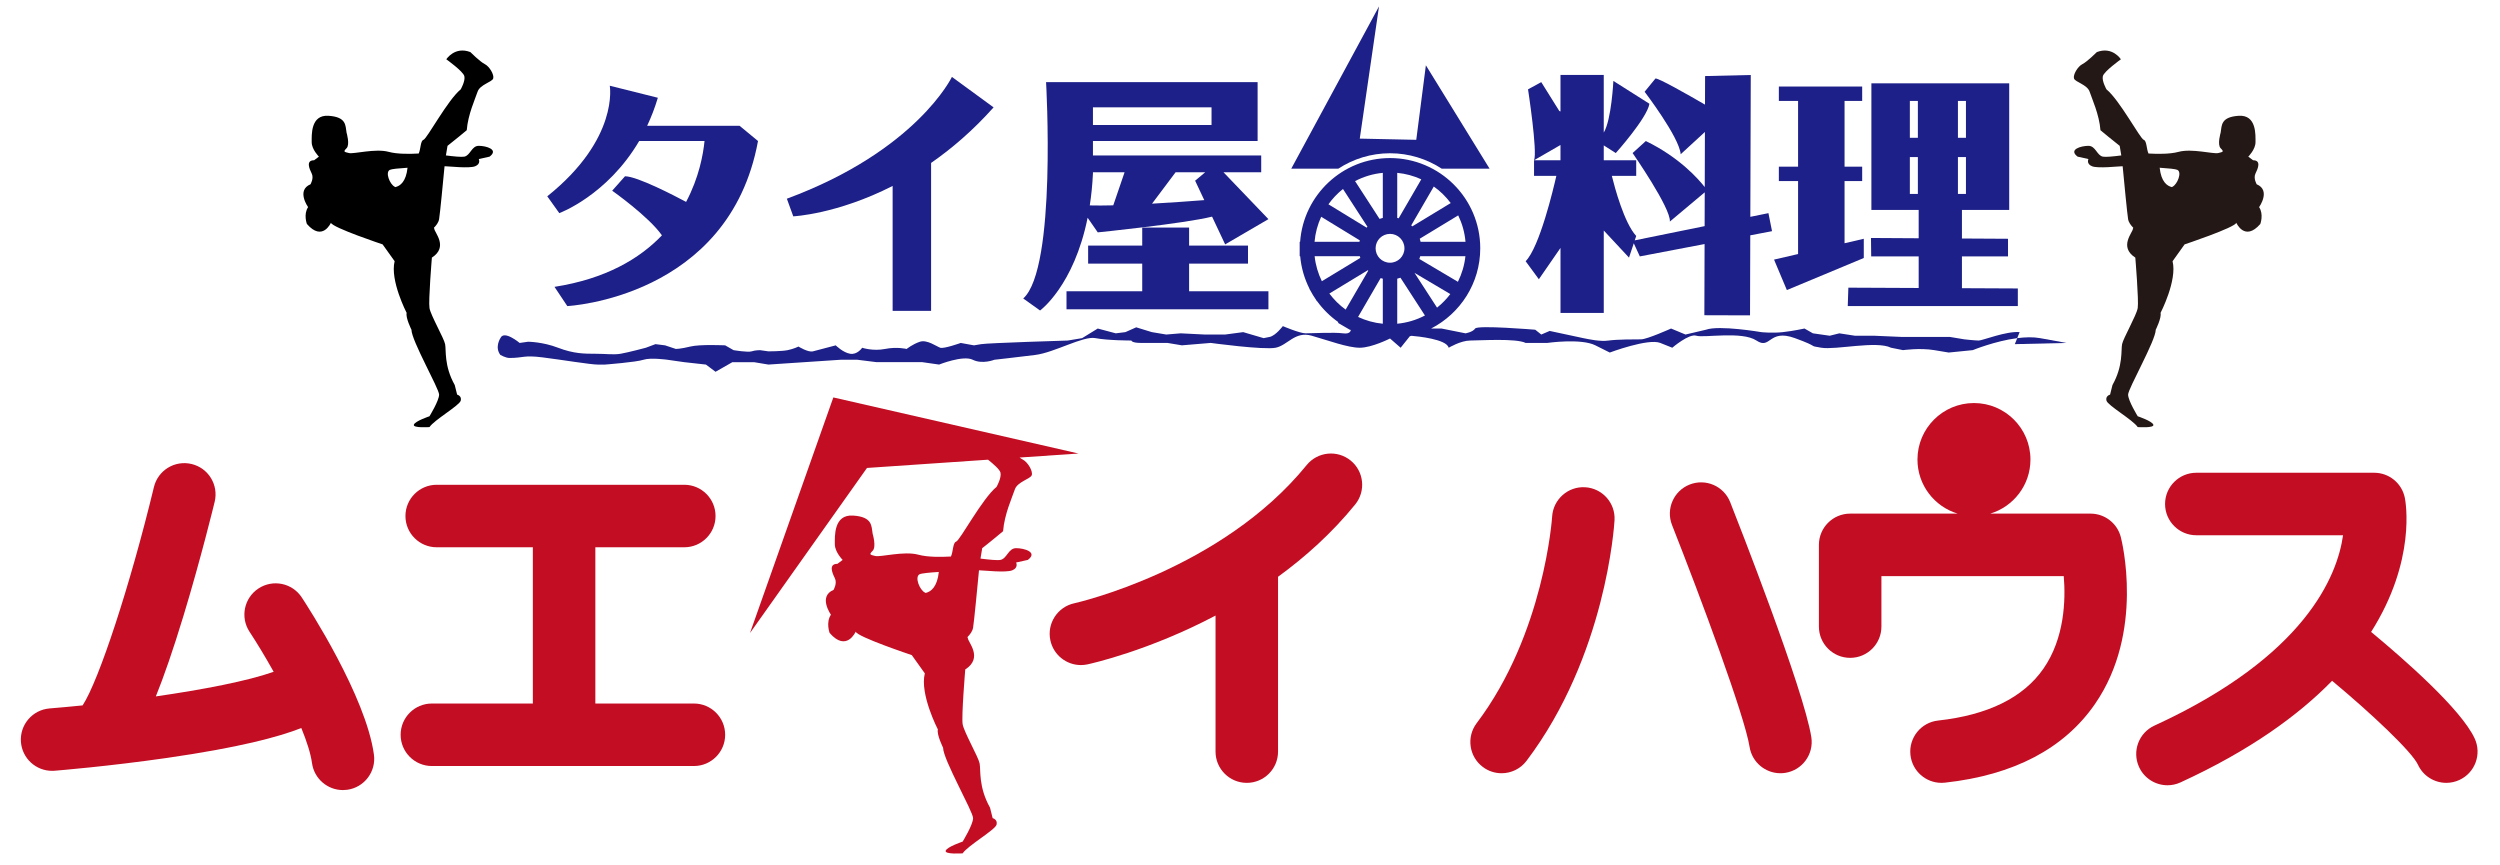 <?xml version="1.0" encoding="utf-8"?>
<!-- Generator: Adobe Illustrator 16.0.0, SVG Export Plug-In . SVG Version: 6.00 Build 0)  -->
<!DOCTYPE svg PUBLIC "-//W3C//DTD SVG 1.1//EN" "http://www.w3.org/Graphics/SVG/1.1/DTD/svg11.dtd">
<svg version="1.1" id="レイヤー_2" xmlns="http://www.w3.org/2000/svg" xmlns:xlink="http://www.w3.org/1999/xlink" x="0px"
	 y="0px" width="520px" height="180px" viewBox="0 0 520 180" enable-background="new 0 0 520 180" xml:space="preserve">
<path d="M97.083,27.083c0.25-3.25,1.75-6.5,2.25-8s3-2,3.25-2.75s-0.75-2.5-1.75-3s-3-2.5-3-2.5c-3.25-1.25-5,1.5-5,1.5
	s3.5,2.5,3.75,3.5s-0.75,2.75-0.75,2.75c-2.75,2.25-7,10.25-7.75,10.5c-0.645,0.215-0.554,1.9-0.99,2.848
	c-1.759,0.095-4.406,0.158-6.26-0.348c-2.75-0.75-7.25,0.5-8.25,0.25s-1.25-0.25-0.5-1s0-3.25,0-3.25c-0.25-1.5,0-3.25-3.75-3.5
	s-3.5,4-3.5,5.5s1.5,3,1.5,3l-1,0.75c-1.75,0-1,1.75-0.5,2.75s-0.25,2.25-0.25,2.25c-3,1.25-0.5,4.75-0.5,4.75
	c-1,1.5-0.25,3.5-0.25,3.5c3.25,3.75,5-0.25,5-0.25c0.25,1,10.75,4.5,10.75,4.5l2.5,3.5c-1,4,2.5,10.75,2.5,10.75
	c-0.25,1,1,3.5,1,3.5c0,2.25,5.75,12.25,5.75,13.5s-2,4.5-2,4.5s-3,1-3.25,1.75s3.25,0.5,3.25,0.5c1-1.5,6.25-4.5,6.5-5.5
	s-0.75-1.25-0.75-1.25l-0.5-2c-2.25-4-1.75-7.25-2-8.5s-3-6-3.25-7.5s0.5-10.5,0.5-10.5c3.5-2.25,0.5-5.25,0.5-6
	c0-0.045-0.029-0.117-0.078-0.207c0.486-0.486,0.964-1.109,1.078-1.793c0.197-1.184,0.861-8.123,1.132-10.999
	c0.039-0.001,0.095-0.001,0.118-0.001c0.75,0,5,0.5,6.25,0s0.75-1.5,0.75-1.5l2.25-0.5c2-1.5-0.75-2.25-2.25-2.25s-1.75,2-3,2.25
	c-0.597,0.119-2.219-0.047-3.833-0.253l0.333-1.997C94.083,29.583,97.083,27.083,97.083,27.083z M82.216,38.921
	c-0.045-0.029-0.101-0.072-0.133-0.088c-1-0.5-2-3-1-3.5c0.362-0.182,1.873-0.329,3.684-0.444
	C84.465,37.767,83.26,38.69,82.216,38.921z"/>
<path fill="#231815" d="M440.896,30.333l0.333,1.997c-1.614,0.206-3.236,0.372-3.833,0.253c-1.25-0.25-1.5-2.25-3-2.25
	s-4.25,0.75-2.25,2.25l2.25,0.5c0,0-0.5,1,0.75,1.5s5.5,0,6.25,0c0.023,0,0.078,0,0.117,0.001c0.271,2.876,0.936,9.815,1.133,10.999
	c0.113,0.684,0.592,1.307,1.078,1.793c-0.049,0.09-0.078,0.162-0.078,0.207c0,0.75-3,3.75,0.5,6c0,0,0.75,9,0.5,10.5
	s-3,6.25-3.25,7.5s0.25,4.5-2,8.5l-0.5,2c0,0-1,0.25-0.75,1.25s5.5,4,6.5,5.5c0,0,3.5,0.25,3.25-0.5s-3.25-1.75-3.25-1.75
	s-2-3.25-2-4.5s5.75-11.25,5.75-13.5c0,0,1.25-2.5,1-3.5c0,0,3.5-6.75,2.5-10.75l2.5-3.5c0,0,10.5-3.5,10.75-4.5c0,0,1.75,4,5,0.25
	c0,0,0.75-2-0.25-3.5c0,0,2.5-3.5-0.5-4.75c0,0-0.75-1.25-0.25-2.25s1.25-2.75-0.5-2.75l-1-0.75c0,0,1.5-1.5,1.5-3
	s0.25-5.75-3.5-5.5s-3.5,2-3.75,3.5c0,0-0.75,2.5,0,3.25s0.5,0.75-0.5,1s-5.5-1-8.25-0.25c-1.854,0.506-4.5,0.442-6.26,0.348
	c-0.436-0.947-0.346-2.633-0.99-2.848c-0.75-0.25-5-8.25-7.75-10.5c0,0-1-1.75-0.75-2.75s3.75-3.5,3.75-3.5s-1.75-2.75-5-1.5
	c0,0-2,2-3,2.5s-2,2.25-1.75,3s2.75,1.25,3.25,2.75s2,4.75,2.25,8C436.896,27.083,439.896,29.583,440.896,30.333z M449.212,34.889
	c1.811,0.115,3.322,0.263,3.684,0.444c1,0.5,0,3-1,3.5c-0.032,0.016-0.088,0.059-0.133,0.088
	C450.719,38.69,449.514,37.767,449.212,34.889z"/>
<g>
	<path fill="#C30D23" d="M212.709,95.573c-0.183-0.092-0.402-0.24-0.631-0.406l12.255-0.834l-51-11.667L156,131.667l24.333-34.334
		l25.179-1.717c1.098,0.875,2.429,2.043,2.585,2.67c0.271,1.084-0.814,2.982-0.814,2.982c-2.984,2.441-7.596,11.123-8.409,11.395
		c-0.7,0.232-0.602,2.062-1.075,3.09c-1.909,0.104-4.78,0.172-6.792-0.377c-2.984-0.814-7.867,0.543-8.952,0.271
		s-1.356-0.271-0.542-1.086s0-3.527,0-3.527c-0.271-1.627,0-3.525-4.069-3.797c-4.069-0.271-3.798,4.34-3.798,5.969
		c0,1.627,1.627,3.254,1.627,3.254l-1.085,0.814c-1.899,0-1.085,1.898-0.542,2.984c0.542,1.084-0.271,2.441-0.271,2.441
		c-3.255,1.355-0.542,5.154-0.542,5.154c-1.085,1.627-0.271,3.797-0.271,3.797c3.526,4.07,5.425-0.271,5.425-0.271
		c0.271,1.086,11.665,4.883,11.665,4.883l2.712,3.799c-1.085,4.34,2.713,11.664,2.713,11.664c-0.271,1.086,1.085,3.797,1.085,3.797
		c0,2.441,6.239,13.293,6.239,14.65c0,1.355-2.17,4.883-2.17,4.883s-3.255,1.084-3.527,1.898c-0.271,0.812,3.527,0.543,3.527,0.543
		c1.085-1.629,6.782-4.883,7.053-5.969c0.271-1.086-0.814-1.355-0.814-1.355l-0.542-2.172c-2.441-4.34-1.899-7.865-2.17-9.223
		c-0.271-1.355-3.255-6.51-3.526-8.139c-0.271-1.627,0.542-11.393,0.542-11.393c3.798-2.441,0.542-5.697,0.542-6.51
		c0-0.049-0.032-0.127-0.085-0.225c0.527-0.527,1.046-1.205,1.17-1.945c0.214-1.285,0.934-8.814,1.229-11.934
		c0.042-0.002,0.103-0.004,0.128-0.004c0.814,0,5.425,0.543,6.782,0c1.356-0.541,0.813-1.627,0.813-1.627l2.441-0.543
		c2.17-1.627-0.813-2.441-2.441-2.441c-1.627,0-1.898,2.17-3.255,2.441c-0.647,0.131-2.408-0.051-4.159-0.273l0.361-2.168
		c1.085-0.812,4.34-3.525,4.34-3.525c0.271-3.527,1.899-7.053,2.441-8.682c0.542-1.627,3.255-2.17,3.526-2.984
		C214.879,98.015,213.794,96.114,212.709,95.573z M192.508,123.339c-0.049-0.033-0.109-0.08-0.145-0.096
		c-1.085-0.543-2.17-3.256-1.085-3.799c0.393-0.195,2.033-0.355,3.997-0.48C194.948,122.085,193.641,123.089,192.508,123.339z"/>
	<path fill="#C30D23" d="M62.763,124.261c-1.973-3-6.003-3.83-9.002-1.859c-3,1.975-3.831,6.004-1.858,9.004
		c1.465,2.227,3.246,5.154,5.017,8.324c-5.423,1.928-14.736,3.713-24.507,5.123c1.678-4.156,3.577-9.609,5.766-16.818
		c3.637-11.979,6.359-23.203,6.473-23.674c0.844-3.49-1.301-7.002-4.791-7.846c-3.489-0.844-7.002,1.301-7.845,4.791
		c-4.953,20.484-11.459,40.281-14.834,45.416c-2.401,0.246-4.711,0.457-6.87,0.631c-3.578,0.289-6.246,3.424-5.958,7.002
		c0.274,3.4,3.118,5.979,6.472,5.979c0.175,0,0.352-0.008,0.529-0.021c0.452-0.037,11.219-0.912,23.407-2.67
		c14.928-2.156,23.113-4.332,27.912-6.213c1.125,2.756,1.948,5.291,2.219,7.281c0.444,3.26,3.232,5.623,6.432,5.623
		c0.292,0,0.589-0.02,0.887-0.061c3.557-0.484,6.047-3.762,5.562-7.318C76.122,144.843,64.125,126.331,62.763,124.261z"/>
	<path fill="#C30D23" d="M144.333,146.333h-20.5v-32.5h18.5c3.59,0,6.5-2.91,6.5-6.5s-2.91-6.5-6.5-6.5h-51.5
		c-3.59,0-6.5,2.91-6.5,6.5s2.91,6.5,6.5,6.5h20v32.5h-21c-3.59,0-6.5,2.91-6.5,6.5s2.91,6.5,6.5,6.5h54.5c3.59,0,6.5-2.91,6.5-6.5
		S147.923,146.333,144.333,146.333z"/>
	<path fill="#C30D23" d="M280.932,95.788c-2.786-2.264-6.88-1.84-9.144,0.945c-17.736,21.83-47.933,28.658-48.331,28.746
		c-3.505,0.76-5.734,4.215-4.979,7.721c0.657,3.049,3.352,5.133,6.348,5.133c0.453,0,0.914-0.047,1.375-0.146
		c0.833-0.18,12.747-2.834,26.631-10.148v28.295c0,3.59,2.91,6.5,6.5,6.5s6.5-2.91,6.5-6.5V119.97
		c5.667-4.125,11.207-9.086,16.045-15.039C284.142,102.146,283.718,98.052,280.932,95.788z"/>
	<path fill="#C30D23" d="M329.718,101.349c-3.566-0.221-6.655,2.52-6.873,6.1c-0.015,0.24-1.635,24.365-15.696,42.965
		c-2.165,2.863-1.599,6.939,1.265,9.104c1.173,0.889,2.55,1.316,3.915,1.316c1.968,0,3.912-0.891,5.189-2.58
		c16.501-21.824,18.238-48.904,18.305-50.047C336.028,104.626,333.297,101.562,329.718,101.349z"/>
	<path fill="#C30D23" d="M359.879,104.446c-1.317-3.34-5.093-4.977-8.433-3.66c-3.339,1.318-4.978,5.094-3.659,8.434
		c5.924,15.008,15.107,39.678,16.125,46.127c0.506,3.203,3.27,5.486,6.413,5.486c0.337,0,0.679-0.025,1.021-0.08
		c3.546-0.561,5.967-3.889,5.407-7.434C375.188,143.397,361.441,108.403,359.879,104.446z"/>
	<path fill="#C30D23" d="M434.833,106.833h-20.866c4.839-1.455,8.366-5.939,8.366-11.25c0-6.49-5.261-11.75-11.75-11.75
		s-11.75,5.26-11.75,11.75c0,5.311,3.527,9.795,8.366,11.25h-22.366c-3.59,0-6.5,2.91-6.5,6.5v17c0,3.59,2.91,6.5,6.5,6.5
		s6.5-2.91,6.5-6.5v-10.5h37.928c0.418,5.008,0.164,12.932-4.235,19.26c-4.183,6.016-11.551,9.643-21.901,10.779
		c-3.568,0.391-6.144,3.602-5.752,7.17c0.365,3.328,3.181,5.791,6.453,5.791c0.236,0,0.477-0.014,0.717-0.039
		c14.309-1.57,24.815-7.084,31.23-16.387c10.317-14.963,5.56-33.91,5.352-34.709C440.38,108.833,437.794,106.833,434.833,106.833z"
		/>
	<path fill="#C30D23" d="M514.734,153.608c-2.822-6.115-14.776-16.564-21.543-22.166c9.423-14.873,7.182-27.064,7.011-27.906
		c-0.615-3.027-3.278-5.203-6.369-5.203h-37c-3.59,0-6.5,2.91-6.5,6.5s2.91,6.5,6.5,6.5h30.521
		c-1.178,8.367-7.73,25.127-39.234,39.592c-3.262,1.498-4.692,5.357-3.194,8.621c1.095,2.383,3.449,3.789,5.911,3.789
		c0.907,0,1.83-0.191,2.709-0.596c14.479-6.648,24.544-13.971,31.531-21.133c8.193,6.82,16.613,14.76,17.854,17.449
		c1.097,2.379,3.448,3.779,5.905,3.779c0.912,0,1.838-0.193,2.72-0.602C514.816,160.729,516.239,156.868,514.734,153.608z"/>
</g>
<g>
	<path fill="#1D2088" d="M289.125,31.878c3.967,0,7.656,1.186,10.755,3.205h9.953l-13.25-21.5l-2,15.5l-11.75-0.25l4-27.5
		l-18.25,33.75h9.787C281.469,33.063,285.159,31.878,289.125,31.878z"/>
	<path fill="#1D2088" d="M132.946,29.333h13.595c-0.271,2.751-1.136,7.595-3.832,12.662c-2.273-1.215-10.152-5.329-12.709-5.329
		l-2.667,3c0,0,7.549,5.318,10.35,9.286c-4.642,4.848-11.669,9.045-22.35,10.714l2.667,4c0,0,33.667-1.667,39.667-34.333
		l-3.833-3.168h-19.224c0.839-1.785,1.596-3.72,2.224-5.832l-10-2.5c0,0,2,11-13,23l2.5,3.5
		C116.333,44.333,126.283,40.683,132.946,29.333z"/>
	<path fill="#1D2088" d="M185.667,38.677v25.989h8V33.89c4.297-2.984,8.722-6.763,13-11.557L198,15.999
		c0,0-7.333,15.334-34.333,25.334L165,44.999C165,44.999,174.079,44.583,185.667,38.677z"/>
	<polygon fill="#1D2088" points="221.833,60.583 221.833,64.333 263.833,64.333 263.833,60.583 247.333,60.583 247.333,54.833 
		259.583,54.833 259.583,51.083 247.333,51.083 247.333,47.333 237.583,47.333 237.583,51.083 226.333,51.083 226.333,54.833 
		237.583,54.833 237.583,60.583 	"/>
	<path fill="#1D2088" d="M216.333,64.583c0,0,7.034-5.107,9.893-19.295l2.107,3.045c0,0,17.955-1.816,23.777-3.273l2.723,5.773
		l9-5.25l-9.344-9.75h7.844v-3.5h-35v-3h34.25v-12.25h-44c0,0,2.25,38.75-4.75,45L216.333,64.583z M227.333,22.33H252v3.667h-24.667
		V22.33z M244.521,35.833h6.163l-2.1,1.75l1.907,4.042c-2.744,0.214-6.743,0.505-10.868,0.739L244.521,35.833z M227.333,36.083
		v-0.25h6.579l-2.353,6.877c-1.815,0.045-3.486,0.055-4.883,0.016C226.989,40.679,227.221,38.474,227.333,36.083z"/>
	<path fill="#1D2088" d="M320.083,58.083l4.5-6.518v13.518h9V47.944l5.25,5.639l0.992-2.977l1.258,2.727l13.469-2.572l-0.046,14.807
		l9.5,0.029l0.052-16.65l4.525-0.863l-0.75-3.75l-3.764,0.766l0.091-29.502l-9.501,0.221l-0.019,5.941
		c-3.651-2.117-9.784-5.602-10.308-5.426l-2.25,2.75c0,0,7.25,9.5,7.5,13l5.04-4.638l-0.035,11.47
		c-1.305-1.674-5.257-6.184-12.255-9.582l-2.75,2.5c0,0,8,11.5,7.75,14.25l7.252-6.082l-0.021,7.033l-14.533,2.957l0.303-0.908
		c-2.504-2.713-4.483-10.121-5.07-12.5h5.07v-3.25h-6.75v-3.092l2.5,1.592c0,0,6.5-7.25,7-10.25l-7.5-4.75c0,0-0.386,8.083-2,10.74
		v-11.99h-9v7.606l-0.25-0.106l-3.75-6l-2.75,1.5c0,0,2,13,1.25,14.75l5.5-3.174v3.174h-5.5v3.25h4.639
		c-0.593,2.611-3.489,14.851-6.389,17.75L320.083,58.083z"/>
	<polygon fill="#1D2088" points="369,53.999 371.667,60.333 387.667,53.665 387.667,49.665 383.667,50.595 383.667,37.666 
		387.333,37.666 387.333,34.666 383.667,34.666 383.667,20.999 387.333,20.999 387.333,17.999 370,17.999 370,20.999 374,20.999 
		374,34.666 370,34.666 370,37.666 374,37.666 374,52.839 	"/>
	<path fill="#1D2088" d="M389.166,49.499l0.042,3.834h9.875v6.568l-14.625-0.068l-0.125,3.832h35.375v-3.666l-11.625-0.055v-6.611
		h9.583v-3.668l-9.583-0.055v-5.945h9.833V17.333h-28.667v26.332h9.834v5.893L389.166,49.499z M398.916,40.332h-1.667v-7.667h1.667
		V40.332z M398.916,28.665h-1.667v-7.666h1.667V28.665z M407.249,20.999h1.667v7.666h-1.667V20.999z M407.249,32.665h1.667v7.667
		h-1.667V32.665z"/>
	<path fill="#1D2088" d="M411.583,70.833c-0.75,0-3-0.25-3-0.25l-3-0.5h-5.5h-2.5h-2l-5.75-0.25h-4l-3.25-0.5l-2,0.5l-3.5-0.5
		l-1.75-1c0,0-2.25,0.5-4.5,0.75s-4.5,0-4.5,0s-8.75-1.5-11.5-0.5l-4.25,1l-3-1.25c0,0-5,2.25-6.25,2.25s-5,0-6.75,0.25
		s-4-0.25-5.25-0.5s-7-1.5-7-1.5l-1.75,0.75l-1.25-1c0,0-12-1-12.5-0.25s-2,1-2,1l-5-1h-2.163
		c6.06-3.116,10.222-9.419,10.222-16.688c0-10.349-8.419-18.768-18.767-18.768c-9.892,0-18,7.697-18.698,17.412h-0.094v3h0.108
		c0.211,2.418,0.888,4.697,1.931,6.767l-0.025,0.017l0.166,0.273c0.359,0.684,0.758,1.342,1.196,1.973l0.192,0.318l0.031-0.02
		c1.23,1.699,2.729,3.186,4.447,4.39l-0.084,0.145l2.594,1.507l0.08-0.138c0,0,0.113,1.062-1.637,0.812s-6.5,0-7.75,0
		s-4.75-1.5-4.75-1.5s-1.5,2-2.75,2.25s-1.25,0.25-1.25,0.25l-4.25-1.25l-3.75,0.5h-4.25l-5-0.25l-3,0.25l-3-0.5l-3.25-1l-2.25,1
		l-2,0.25l-3.75-1l-3.25,2l-3,0.5c0,0-16.5,0.5-18,0.75s-1.5,0.25-1.5,0.25l-2.75-0.5c0,0-3.5,1.25-4.25,1s-2.75-1.75-4.25-1.25
		s-2.75,1.5-2.75,1.5s-2-0.5-4.5,0s-4.75-0.25-4.75-0.25s-1,1.5-2.5,1.25s-3-1.75-3-1.75s-3.75,1-4.75,1.25s-3-1-3-1
		s-1,0.5-2.25,0.75s-4,0.25-4,0.25l-1.75-0.25c0,0-1,0-1.75,0.25s-3.75-0.25-3.75-0.25l-1.75-1c0,0-5.25-0.25-7.25,0.25
		s-3,0.5-3,0.5l-2.25-0.75l-2-0.25l-2,0.75c0,0-3.75,1-5.25,1.25s-3,0-5.25,0s-4.5,0-7.75-1.25s-6.25-1.25-6.25-1.25l-1.75,0.25
		c0,0-3.25-2.75-4-1c0,0-1.25,1.875,0,3.5c0,0,1.125,0.625,1.875,0.625c3,0,2.875-0.625,6.875-0.125s10,1.5,11.5,1.5s1.5,0,1.5,0
		s6.5-0.5,8-1s5,0,5,0l3.5,0.5l4.5,0.5l2,1.5l3.5-2h4.5l3,0.5l15-1h3.5l4,0.5h9.5l3.5,0.5c0,0,5-2,7-1s4.5,0,4.5,0s4.5-0.5,8.5-1
		s10-4,12.5-3.5s7.5,0.5,7.5,0.5s0,0.5,2,0.5s5.5,0,5.5,0l3,0.5l6-0.5c0,0,11,1.5,13.5,1s4-3.5,7.5-2.5s7.5,2.5,10,2.5
		s6.292-1.921,6.292-1.921l2.208,1.921l1.913-2.392c0.116-0.026,0.229-0.06,0.344-0.088c1.29,0.106,7.297,0.695,7.743,2.48
		c0,0,2.5-1.5,4.5-1.5s9.5-0.5,11.5,0.5h4.5c0,0,7-1,10,0.5s3,1.5,3,1.5s8-3,10.5-2s2.5,1,2.5,1s3.5-3,5-2.5s9.5-1,12.5,1
		s2.5-2.5,8-0.5s2.5,1.5,5.5,2s11.5-1.5,14.5,0l2.5,0.5c0,0,3.5-0.5,6.5,0s3,0.5,3,0.5l5-0.5c0,0,4.618-1.897,9.249-2.497
		l0.501-1.253C417.333,68.833,412.333,70.833,411.583,70.833z M298.904,63.989l-4.688-7.236l7.448,4.41
		C300.863,62.216,299.939,63.167,298.904,63.989z M303.246,58.614l-8.019-4.749c0.068-0.188,0.128-0.38,0.18-0.575h9.397
		C304.606,55.187,304.058,56.976,303.246,58.614z M303.307,44.8c0.817,1.688,1.349,3.535,1.517,5.49h-9.342
		c-0.046-0.217-0.104-0.43-0.171-0.639L303.307,44.8z M301.747,42.237l-7.992,4.848c-0.07-0.071-0.146-0.137-0.219-0.205
		l4.694-8.084C299.575,39.753,300.76,40.915,301.747,42.237z M290.625,35.954c1.771,0.168,3.452,0.639,5.005,1.346l-4.705,8.104
		c-0.099-0.029-0.199-0.054-0.3-0.078V35.954z M287.625,35.954v9.371c-0.232,0.056-0.459,0.123-0.681,0.203l-5.091-7.859
		C283.611,36.751,285.559,36.149,287.625,35.954z M279.339,39.306l5.088,7.854c-0.059,0.062-0.114,0.125-0.171,0.189l-7.944-4.856
		C277.169,41.294,278.187,40.221,279.339,39.306z M274.805,45.087L282.843,50c-0.025,0.097-0.054,0.192-0.074,0.29h-9.342
		C273.585,48.446,274.064,46.696,274.805,45.087z M274.946,58.495c-0.779-1.605-1.309-3.354-1.502-5.205h9.398
		c0.031,0.119,0.061,0.239,0.099,0.355L274.946,58.495z M279.894,64.399c-1.291-0.938-2.432-2.064-3.388-3.342l7.993-4.849
		c0.031,0.032,0.064,0.062,0.098,0.095L279.894,64.399z M287.625,67.336c-1.825-0.173-3.554-0.669-5.146-1.413l4.691-8.078
		c0.148,0.047,0.301,0.084,0.454,0.119V67.336z M286.124,51.646c0-1.657,1.344-3,3.001-3s3,1.343,3,3c0,1.656-1.343,3-3,3
		S286.124,53.302,286.124,51.646z M290.625,67.336v-9.372c0.229-0.055,0.453-0.121,0.673-0.199l5.091,7.859
		C294.633,66.54,292.688,67.14,290.625,67.336z"/>
	<path fill="#1D2088" d="M429.833,71.333c0,0,0,0-5.5-1c-1.446-0.263-3.1-0.21-4.751,0.003l-0.499,1.247L429.833,71.333z"/>
</g>
</svg>
